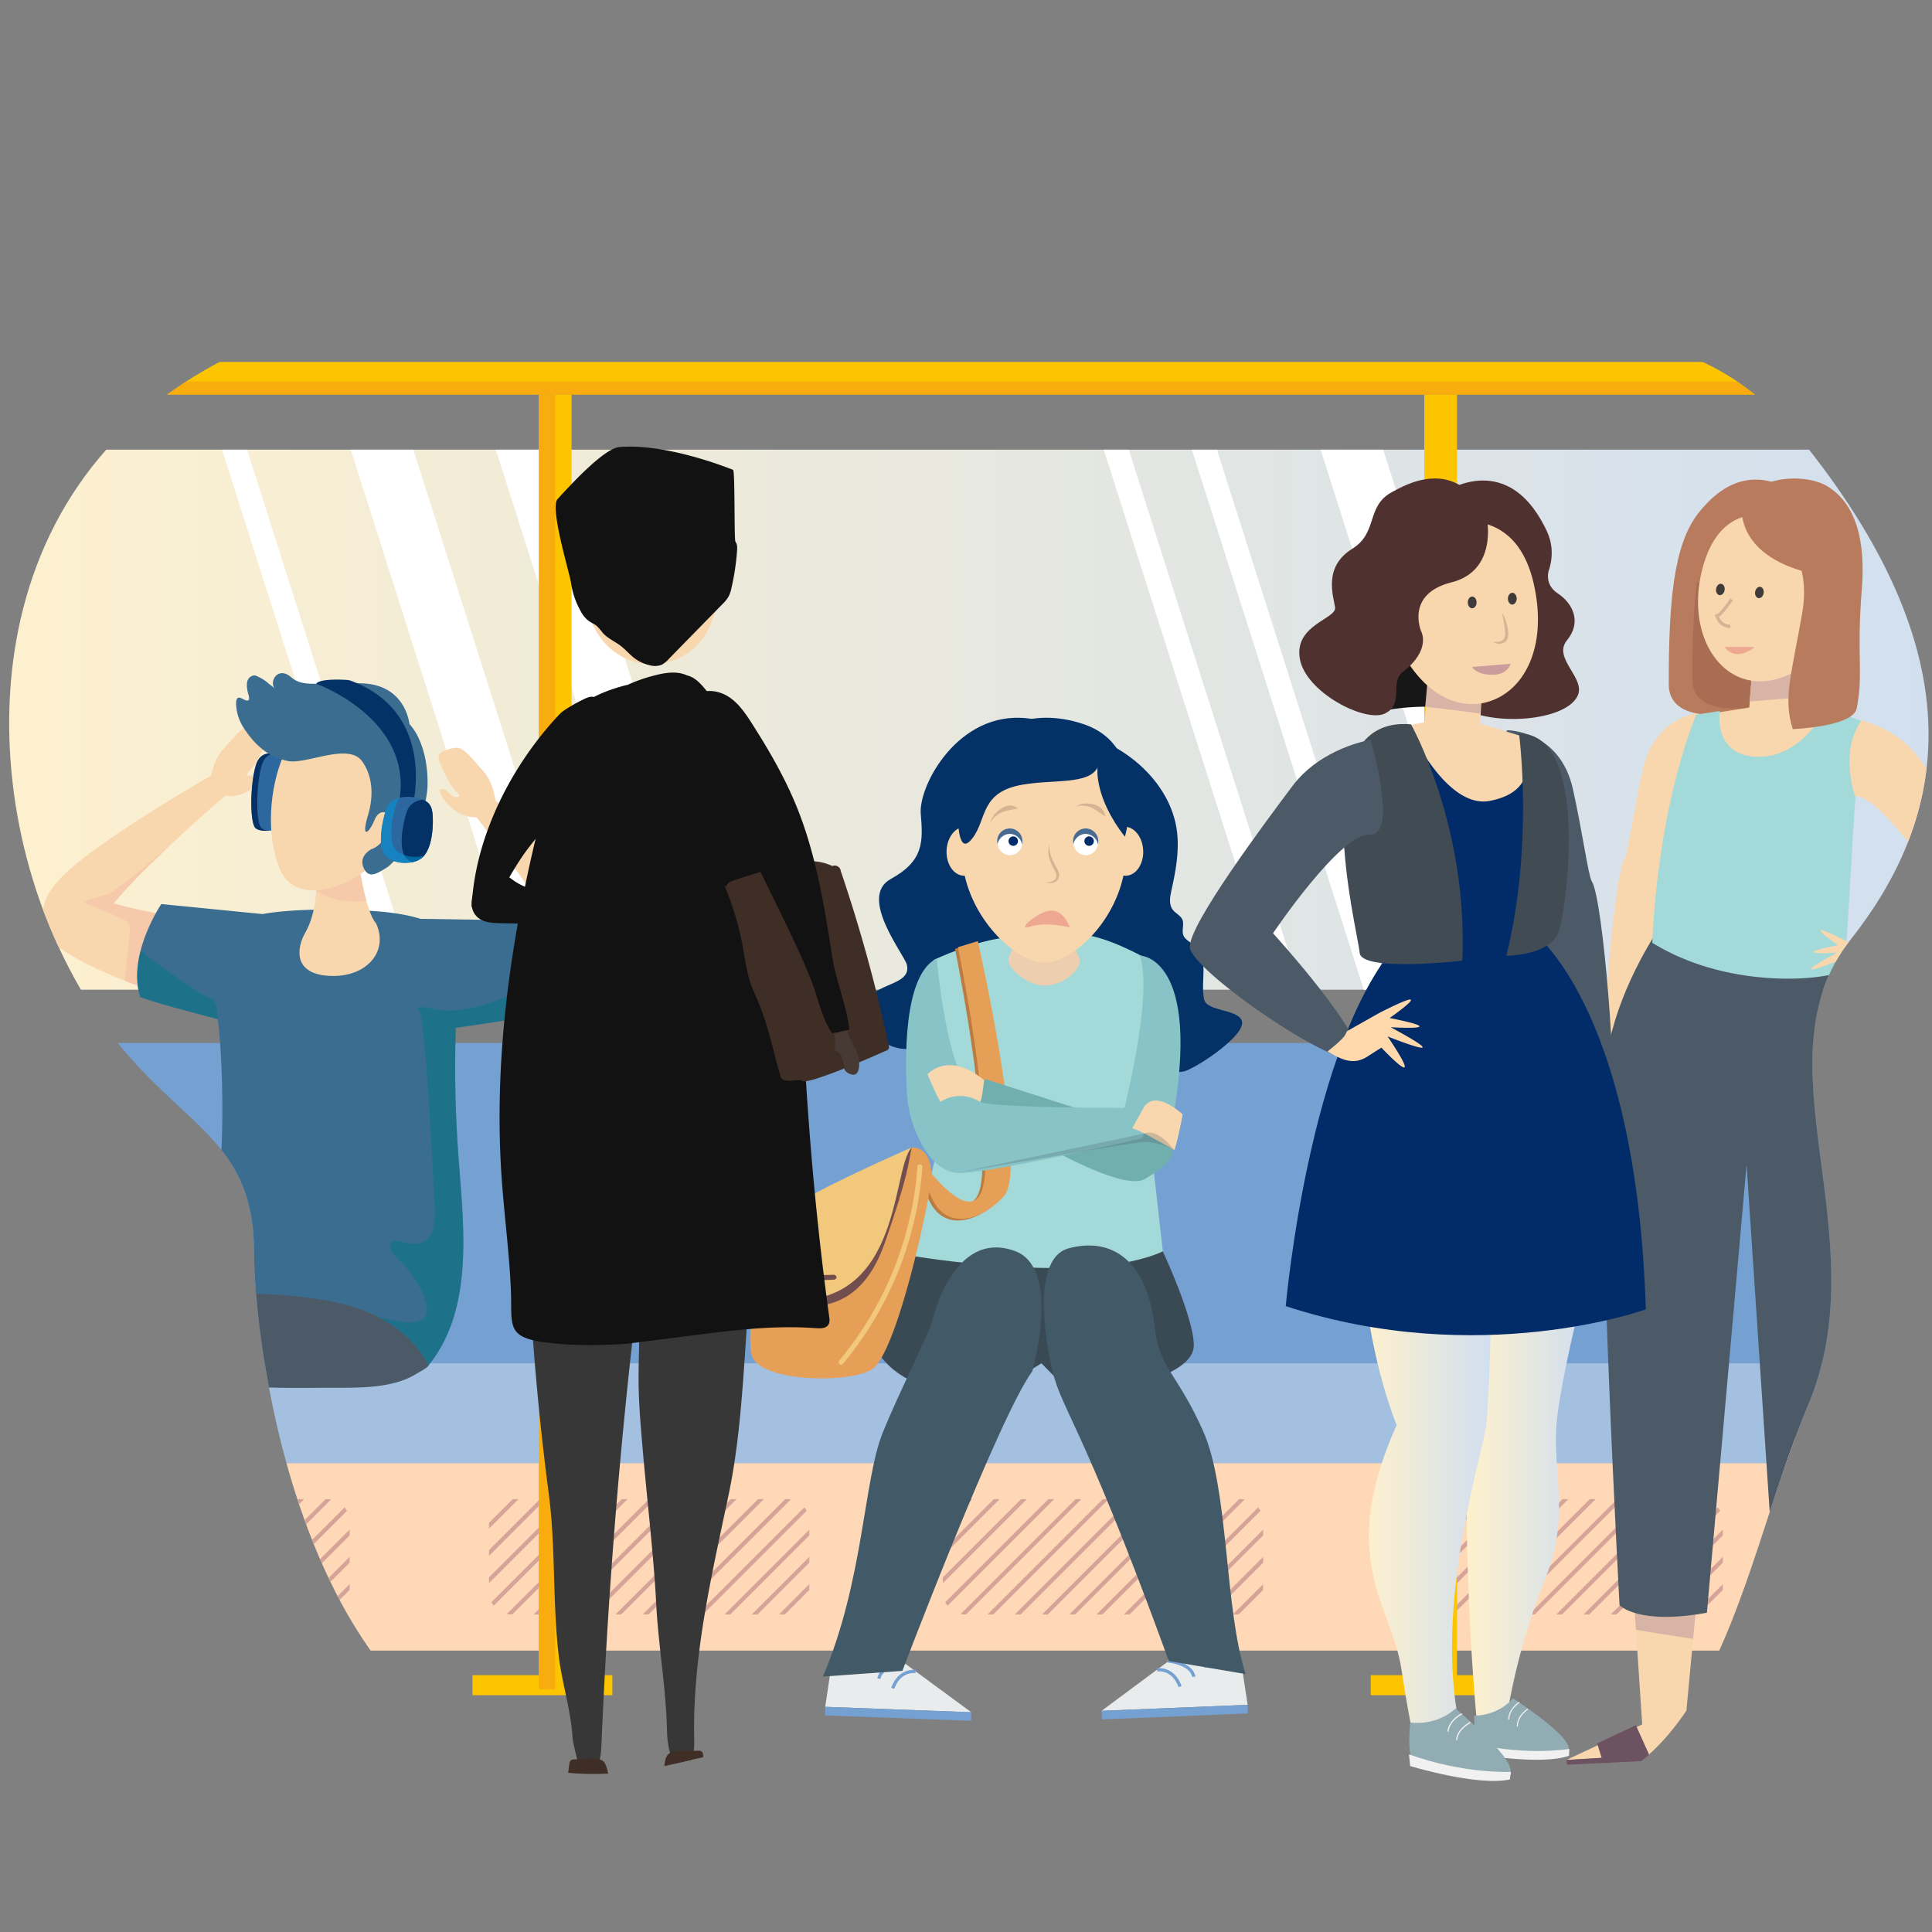 <svg xmlns="http://www.w3.org/2000/svg" xmlns:xlink="http://www.w3.org/1999/xlink" viewBox="0 0 1200 1200"><rect x="0" y="0" width="1200" height="1200" fill="#808080" stroke="none"/><defs><style>.cls-1,.cls-33,.cls-48,.cls-53,.cls-56{fill:none;}.cls-2{isolation:isolate;}.cls-3{clip-path:url(#clip-path);}.cls-4{fill:url(#Unbenannter_Verlauf_25);}.cls-37,.cls-5{fill:#fff;}.cls-5{mix-blend-mode:soft-light;}.cls-6{fill:#ffd9b7;}.cls-7{fill:#75a0d2;}.cls-8{fill:#a3c0e1;}.cls-9{fill:#d6a399;}.cls-10{fill:#fdc400;}.cls-11{fill:#f7941d;}.cls-11,.cls-13,.cls-16,.cls-18,.cls-22,.cls-23{opacity:0.5;mix-blend-mode:multiply;}.cls-12,.cls-31{fill:#4b5a66;}.cls-13{fill:#563431;}.cls-14{fill:#414042;}.cls-15{fill:#f9d7ae;}.cls-17,.cls-18{fill:#f4bca9;}.cls-19{fill:#3a6d90;}.cls-20{fill:#2d67a0;}.cls-21{fill:#043267;}.cls-22{fill:#007985;}.cls-23{fill:#009ede;}.cls-24{fill:#e3cfb7;}.cls-25{fill:#3a4a54;}.cls-26{fill:#a3dad9;}.cls-27{fill:#bc7b40;}.cls-28{fill:#e69f56;}.cls-29{fill:#71afaf;}.cls-30{fill:#88c4c7;}.cls-31{opacity:0.25;}.cls-32{fill:#e8eced;}.cls-33{stroke:#75a0d2;}.cls-33,.cls-48{stroke-miterlimit:10;stroke-width:2px;}.cls-34{fill:#425a67;}.cls-35{fill:#edceae;}.cls-36{fill:#d3b594;}.cls-38{fill:#486b92;}.cls-39{fill:#002d69;}.cls-40{fill:#eea892;}.cls-41{fill:#734e4f;}.cls-42{fill:#f2c97c;}.cls-43{fill:#d7b4a6;}.cls-44{fill:#6d5261;}.cls-45{fill:#856a79;}.cls-46{fill:#b97b5d;}.cls-47{fill:#a86d53;}.cls-48{stroke:#d3b594;}.cls-49{fill:#3f3b3b;}.cls-50{fill:url(#Unbenannter_Verlauf_25-2);}.cls-51{fill:#92acb3;}.cls-52{fill:#f1f1f1;}.cls-53,.cls-56{stroke:#f1f1f1;stroke-linecap:round;stroke-linejoin:round;}.cls-53{stroke-width:0.68px;}.cls-54{fill:url(#Unbenannter_Verlauf_25-3);}.cls-55{fill:#012c69;}.cls-56{stroke-width:0.75px;}.cls-57{fill:#181717;}.cls-58{fill:#4f322f;}.cls-59{fill:#414b54;}.cls-60{fill:#cb9c9c;}.cls-61{fill:#ffd9ab;}.cls-62{fill:#121212;}.cls-63{fill:#373737;}.cls-64{fill:#3f2e26;}.cls-65{fill:#473933;}</style><clipPath id="clip-path"><path class="cls-1" d="M33.06,580.69c-52.82-121-42.48-312.31,151.2-376s265.92,11.56,425.39-23.78c0,0,118.9,39.63,225.3,38.94,123.5-.79,208.41-45.43,292.74,64.64,100.8,131.57,79.1,226.69,21.57,299.36-59.73,75.45,18.47,184-26.55,289.78s-59,276.23-212.51,238C811.29,1087,642,1041.72,419,1095.52S157.83,843.79,157.83,778.07C157.83,688.24,85.88,701.69,33.06,580.69Z"/></clipPath><linearGradient id="Unbenannter_Verlauf_25" x1="-55.79" y1="447" x2="1221.74" y2="447" gradientUnits="userSpaceOnUse"><stop offset="0" stop-color="#fff1cd"/><stop offset="1" stop-color="#d1dff0"/></linearGradient><linearGradient id="Unbenannter_Verlauf_25-2" x1="910.84" y1="922.05" x2="984.81" y2="922.05" xlink:href="#Unbenannter_Verlauf_25"/><linearGradient id="Unbenannter_Verlauf_25-3" x1="846.26" y1="908.34" x2="926.11" y2="908.34" xlink:href="#Unbenannter_Verlauf_25"/></defs><g class="cls-2"><g id="Ebene_1" data-name="Ebene 1"><g class="cls-3"><path class="cls-4" d="M-22.5,614.72c-18.36,0-33.29-13.14-33.29-29.29V308.58c0-16.15,14.93-29.29,33.29-29.29h1211c18.35,0,33.28,13.14,33.28,29.29V585.43c0,16.15-14.93,29.29-33.28,29.29Z"/><polygon class="cls-5" points="244.65 614.72 260.19 614.72 153.44 279.29 137.9 279.29 244.65 614.72"/><polygon class="cls-5" points="256.72 279.29 217.85 279.29 324.61 614.72 363.47 614.72 256.72 279.29"/><polygon class="cls-5" points="346.84 279.29 307.97 279.29 414.72 614.72 453.59 614.72 346.84 279.29"/><polygon class="cls-5" points="755.86 279.29 740.31 279.29 847.06 614.72 862.61 614.72 755.86 279.29"/><polygon class="cls-5" points="701.11 279.29 685.56 279.29 792.31 614.72 807.86 614.72 701.11 279.29"/><polygon class="cls-5" points="859.13 279.29 820.27 279.29 927.02 614.72 965.88 614.72 859.13 279.29"/><rect class="cls-6" x="7.46" y="908.69" width="1195.42" height="116.53"/><path class="cls-7" d="M1175.46,647.81H24.07c-22,0-39.92,13.17-39.92,29.43V847.38H1215.37V677.24C1215.37,661,1197.5,647.81,1175.46,647.81Z"/><path class="cls-8" d="M1204.1,846.77H-12.26A21.19,21.19,0,0,0-33.44,868v40.73H1225.28V868A21.19,21.19,0,0,0,1204.1,846.77Z"/><polygon class="cls-9" points="18.21 945.86 18.21 949.49 36.57 931.13 32.94 931.13 18.21 945.86"/><polygon class="cls-9" points="53.5 931.13 49.87 931.13 18.21 962.79 18.21 966.42 53.5 931.13"/><polygon class="cls-9" points="70.43 931.13 66.8 931.13 18.21 979.73 18.21 983.35 70.43 931.13"/><path class="cls-9" d="M87.35,931.13H83.73l-64,64a14.09,14.09,0,0,0,1.4,2.22Z"/><path class="cls-9" d="M100.66,931.13,29.3,1002.49a14.06,14.06,0,0,0,2.85.29h.48l71.65-71.65Z"/><polygon class="cls-9" points="121.22 931.13 117.59 931.13 45.93 1002.78 49.56 1002.78 121.22 931.13"/><polygon class="cls-9" points="138.15 931.13 134.52 931.13 62.87 1002.78 66.49 1002.78 138.15 931.13"/><polygon class="cls-9" points="155.08 931.13 151.45 931.13 79.8 1002.78 83.42 1002.78 155.08 931.13"/><polygon class="cls-9" points="172 931.13 168.38 931.13 96.72 1002.78 100.35 1002.78 172 931.13"/><polygon class="cls-9" points="188.93 931.13 185.31 931.13 113.65 1002.78 117.28 1002.78 188.93 931.13"/><path class="cls-9" d="M205.64,931.35a13.67,13.67,0,0,0-2.41-.22h-1l-71.66,71.65h3.63Z"/><path class="cls-9" d="M215.49,938.43a13.87,13.87,0,0,0-1.46-2.16l-66.52,66.51h3.63Z"/><polygon class="cls-9" points="217.16 953.69 217.16 950.06 164.44 1002.78 168.07 1002.78 217.16 953.69"/><polygon class="cls-9" points="217.16 970.62 217.16 966.99 181.37 1002.78 185 1002.78 217.16 970.62"/><polygon class="cls-9" points="217.16 987.55 217.16 983.92 198.3 1002.78 201.93 1002.78 217.16 987.55"/><polygon class="cls-9" points="303.72 945.86 303.72 949.49 322.08 931.13 318.46 931.13 303.72 945.86"/><polygon class="cls-9" points="339.01 931.13 335.39 931.13 303.72 962.79 303.72 966.42 339.01 931.13"/><polygon class="cls-9" points="355.94 931.13 352.32 931.13 303.72 979.73 303.72 983.35 355.94 931.13"/><path class="cls-9" d="M372.87,931.13h-3.62l-64,64a14.09,14.09,0,0,0,1.4,2.22Z"/><path class="cls-9" d="M386.18,931.13l-71.37,71.36a14.13,14.13,0,0,0,2.85.29h.49l71.65-71.65Z"/><polygon class="cls-9" points="406.73 931.13 403.11 931.13 331.45 1002.78 335.07 1002.78 406.73 931.13"/><polygon class="cls-9" points="423.66 931.13 420.04 931.13 348.38 1002.78 352.01 1002.78 423.66 931.13"/><polygon class="cls-9" points="440.59 931.13 436.97 931.13 365.31 1002.78 368.94 1002.78 440.59 931.13"/><polygon class="cls-9" points="457.52 931.13 453.9 931.13 382.24 1002.78 385.86 1002.78 457.52 931.13"/><polygon class="cls-9" points="474.45 931.13 470.83 931.13 399.17 1002.78 402.79 1002.78 474.45 931.13"/><path class="cls-9" d="M491.16,931.35a13.79,13.79,0,0,0-2.42-.22h-1l-71.66,71.65h3.62Z"/><path class="cls-9" d="M501,938.43a13.87,13.87,0,0,0-1.46-2.16L433,1002.78h3.62Z"/><polygon class="cls-9" points="502.68 953.69 502.68 950.06 449.96 1002.78 453.58 1002.78 502.68 953.69"/><polygon class="cls-9" points="502.68 970.62 502.68 966.99 466.89 1002.78 470.51 1002.78 502.68 970.62"/><polygon class="cls-9" points="502.68 987.55 502.68 983.92 483.82 1002.78 487.44 1002.78 502.68 987.55"/><polygon class="cls-9" points="585.62 945.86 585.62 949.49 603.98 931.13 600.36 931.13 585.62 945.86"/><polygon class="cls-9" points="620.91 931.13 617.28 931.13 585.62 962.79 585.62 966.42 620.91 931.13"/><polygon class="cls-9" points="637.84 931.13 634.22 931.13 585.62 979.73 585.62 983.35 637.84 931.13"/><path class="cls-9" d="M654.77,931.13h-3.63l-64,64a13.45,13.45,0,0,0,1.41,2.22Z"/><path class="cls-9" d="M668.07,931.13l-71.36,71.36a14.06,14.06,0,0,0,2.85.29H600l71.66-71.65Z"/><polygon class="cls-9" points="688.63 931.13 685 931.13 613.35 1002.78 616.97 1002.78 688.63 931.13"/><polygon class="cls-9" points="705.56 931.13 701.93 931.13 630.28 1002.78 633.9 1002.78 705.56 931.13"/><polygon class="cls-9" points="722.49 931.13 718.87 931.13 647.21 1002.78 650.83 1002.78 722.49 931.13"/><polygon class="cls-9" points="739.42 931.13 735.79 931.13 664.14 1002.78 667.76 1002.78 739.42 931.13"/><polygon class="cls-9" points="756.35 931.13 752.72 931.13 681.07 1002.78 684.69 1002.78 756.35 931.13"/><path class="cls-9" d="M773.05,931.35a13.67,13.67,0,0,0-2.41-.22h-1L698,1002.78h3.62Z"/><path class="cls-9" d="M782.9,938.43a13.87,13.87,0,0,0-1.46-2.16l-66.51,66.51h3.62Z"/><polygon class="cls-9" points="784.58 953.69 784.58 950.06 731.86 1002.78 735.48 1002.78 784.58 953.69"/><polygon class="cls-9" points="784.58 970.62 784.58 966.99 748.78 1002.78 752.41 1002.78 784.58 970.62"/><polygon class="cls-9" points="784.58 987.55 784.58 983.92 765.72 1002.78 769.34 1002.78 784.58 987.55"/><polygon class="cls-9" points="871.14 945.86 871.14 949.49 889.5 931.13 885.87 931.13 871.14 945.86"/><polygon class="cls-9" points="906.43 931.13 902.8 931.13 871.14 962.79 871.14 966.42 906.43 931.13"/><polygon class="cls-9" points="923.36 931.13 919.73 931.13 871.14 979.73 871.14 983.35 923.36 931.13"/><path class="cls-9" d="M940.28,931.13h-3.62l-64,64a14.09,14.09,0,0,0,1.4,2.22Z"/><path class="cls-9" d="M953.59,931.13l-71.36,71.36a14.06,14.06,0,0,0,2.85.29h.48l71.65-71.65Z"/><polygon class="cls-9" points="974.14 931.13 970.52 931.13 898.86 1002.78 902.49 1002.78 974.14 931.13"/><polygon class="cls-9" points="991.08 931.13 987.45 931.13 915.79 1002.78 919.42 1002.78 991.08 931.13"/><polygon class="cls-9" points="1008.01 931.13 1004.38 931.13 932.73 1002.78 936.35 1002.78 1008.01 931.13"/><polygon class="cls-9" points="1024.93 931.13 1021.31 931.13 949.65 1002.78 953.28 1002.78 1024.93 931.13"/><polygon class="cls-9" points="1041.86 931.13 1038.24 931.13 966.58 1002.78 970.21 1002.78 1041.86 931.13"/><path class="cls-9" d="M1058.57,931.35a13.67,13.67,0,0,0-2.41-.22h-1l-71.66,71.65h3.63Z"/><path class="cls-9" d="M1068.42,938.43a13.87,13.87,0,0,0-1.46-2.16l-66.52,66.51h3.63Z"/><polygon class="cls-9" points="1070.1 953.69 1070.1 950.06 1017.37 1002.78 1021 1002.78 1070.1 953.69"/><polygon class="cls-9" points="1070.1 970.62 1070.1 966.99 1034.3 1002.78 1037.92 1002.78 1070.1 970.62"/><polygon class="cls-9" points="1070.1 987.55 1070.1 983.92 1051.23 1002.78 1054.86 1002.78 1070.1 987.55"/><rect class="cls-10" x="566.95" y="-407.3" width="20.34" height="1284.57" transform="translate(812.1 -342.13) rotate(90)"/><rect class="cls-11" x="-78.38" y="237.08" width="1284.57" height="8.07"/><path class="cls-12" d="M156.38,802.74c-6.84-19.88-25-27.81-44.26-19.29l-51.05,19-20.64,9.16-12.11,5.36a63.33,63.33,0,0,0-16.41,11.34A62.85,62.85,0,0,0-4,852.8c-1.23,3.62-1.42,4.88-1.93,6.79l-5.51,21.9-44.1,175.22s-1.35,2.79,6.15,5.29,9.16,0,9.16,0S.3,993.35,15.05,960.74C27.13,934,29,904.68,41.15,878.33c4.06-8.8,10.08-9.08,18.42-11.17l21.91-5.49L131.2,849.2A35.86,35.86,0,0,0,156.38,802.74Z"/><path class="cls-13" d="M11.93,967.4C20.18,944.05,23.14,886,30,864.2s28.63-14.89,45.81-29.78c12.71-11,6.61-29.54,2.58-38.44l33.72-12.53c19.22-8.52,37.42-.59,44.26,19.29A35.86,35.86,0,0,1,131.2,849.2L81.48,861.67l-21.91,5.49c-8.34,2.09-14.36,2.37-18.42,11.17C29,904.68,27.13,934,15.05,960.74,14.11,962.82,13.06,965.05,11.93,967.4Z"/><path class="cls-12" d="M103.17,854.65A104.21,104.21,0,0,1,104.32,841c.23-1.37.53-2.9,1-4.66a37.91,37.91,0,0,1,2.52-7,32,32,0,0,1,4.1-6.5,28.42,28.42,0,0,1,2-2.27c.44-.44.89-.86,1.35-1.28l1.18-1,1.76-1.35,1.82-1.28L121,815l.65-.4,2.42-1.4c3-1.66,5.3-2.7,7.48-3.68s4.17-1.8,6.14-2.59c7.74-3.09,14.87-5.56,22-7.92,15.79-5.17,31.27-9.81,46.76-14.21a35,35,0,0,1,25,2.25c39,17.32,34.81,60.74,34.8,60.88-.13,1.38-7.07,5-8.38,5.81-16.34,9.8-40.72,8-59.15,8.23-12.44.17-24.9.12-37.34-.36-1.87.37-3.7.75-5.45,1.13l-.16,0c-.43,2.24-.85,4.54-1.23,6.91-1,6.51-1.91,13.3-2.7,20.14-3.12,27.47,3.28,47.41,1.45,75.58s-11.64,68.26-12.82,96.52c0,0-1.33,1.19-8.49,1.19s-9.33-3.75-9.33-3.75c-3.82-28.26-7.34-56.48-10.55-84.85s-6.15-56.76-8-85.86c-.44-7.3-.81-14.65-1-22.25C103.07,862.59,103.05,858.73,103.17,854.65Z"/><path class="cls-14" d="M121.75,1056.71s-6.11,1.47-7.72,7-23.62,8-34.11,8.39-10.49,15.73-10.49,15.73h72.43c3.64-9.28,3.93-29.71-3.28-25.35C131.68,1063.38,121.75,1056.71,121.75,1056.71Z"/><path class="cls-15" d="M252.55,586.44c.63-7.28,7.47-12.43,15.08-11.37,4.49.64,9,1.22,13.48,1.77q13.88,1.68,27.68,2.73c9.18.67,18.31,1.09,27.19,1.06,3.58,0,7.18-.12,10.66-.33-.92-1.72-1.9-3.46-2.92-5.19-4.78-8.12-10.22-16.28-15.82-24.36-10.14-14.57-20.93-29-31.95-43.15-4.32.33-9.49-1.57-12.72-3.72-3.46-2.31-7.61-6.54-9.34-10.3-.28-.61-.5-1.25-.79-1.85-.58-1.15,1.7-2.45,3.45-1.32,2.26,1.46,3.87,4.58,6.69,4.63s2.37-1.3.54-2.82c-4-3.38-8.63-13.74-11-19.58a4.7,4.7,0,0,1,2.58-6.09c3.52-1.46,8.38-2.95,11-1.45,4.42,2.53,7.58,7,13.59,13.6s7.38,16.21,7.38,16.21a7.21,7.21,0,0,1,.41,2.33c14,12.38,27.66,25,41.09,38.17,7.38,7.3,14.65,14.73,21.77,22.9a145.49,145.49,0,0,1,10.58,13.51,54,54,0,0,1,5.28,9.58,29,29,0,0,1,2.19,9.06,23,23,0,0,1-1.27,9.35,22.3,22.3,0,0,1-3.55,6.37,23.65,23.65,0,0,1-6.05,5.31l-1.18.72-3.47,1.33c-11.78,4.5-22.22,6.51-32.7,8.38s-20.6,2.92-30.73,3.84-20.19,1.55-30.25,2q-7.53.32-15.09.5h-.16c-8.13.17-14.74-6.55-14.07-14.29Z"/><g class="cls-16"><path class="cls-17" d="M329.73,553.41h0l.25.38C329.89,553.66,329.81,553.53,329.73,553.41Z"/><path class="cls-17" d="M365.88,616.05a197,197,0,0,1-25.42,5.87c-9.12,1.52-18.08,2.61-27,3.48-2.08-8.83-4.55-19.2-4.55-19.2s.71-20.62,2.77-26.46c8.2.55,16.35.91,24.29.89,3.58,0,7.18-.12,10.66-.33-.92-1.72-1.9-3.46-2.92-5.19C340.1,569,336.11,562.8,332,556.66c3.95,5.63,12.39,16.91,18.87,20.37,8.75,4.67,8.55,7.73,2.33,6.51s-12.09,2.44-14.53,4.88-.41,14.65,4.07,20.13C346.16,612.8,359.89,615.19,365.88,616.05Z"/></g><path class="cls-15" d="M27.39,561.89a31.16,31.16,0,0,1,4.08-8.81,55.27,55.27,0,0,1,7.2-8.64A143.7,143.7,0,0,1,51.88,533c8.7-6.77,17.39-12.75,26.14-18.57,17.53-11.57,35.17-22.29,53.17-32.71h0s1.37-9.58,7.38-16.21,9.17-11.07,13.59-13.6c2.63-1.5,7.49,0,11,1.45a4.71,4.71,0,0,1,2.58,6.09c-2.36,5.84-6.93,16.2-11,19.58-1.82,1.52-2.14,2.87.55,2.82s4.43-3.17,6.69-4.63c1.75-1.13,4,.17,3.45,1.32-.3.6-.51,1.24-.79,1.85-1.73,3.76-5.88,8-9.34,10.3-3.86,2.57-10.51,4.83-15.15,3.28-15.33,13.26-30.49,27-44.92,41-7.2,7-14.25,14.18-20.65,21.43-1.36,1.55-2.69,3.12-4,4.67,3.36,1,6.85,1.93,10.35,2.78,8.67,2,17.68,3.7,26.79,5.11s18.36,2.55,27.63,3.5c4.47.46,9,.89,13.55,1.27a13.54,13.54,0,0,1,12.32,15.13l-3.53,28.82A13.53,13.53,0,0,1,141,629.12l-.15,0q-7.35-1.91-14.64-4Q111.57,621,97,616.19c-9.7-3.25-19.41-6.8-29.2-11-9.85-4.32-19.62-8.77-30.18-16.08L34.54,587l-1-1a24.47,24.47,0,0,1-6.9-14.2A25.64,25.64,0,0,1,27.39,561.89Z"/><path class="cls-18" d="M54,561.52c-5-1.75,5-3.62,12.29-5.93S107.79,523,107.79,523h0c-4.23,4-8.43,7.94-12.55,12-7.2,7-14.25,14.18-20.65,21.43-1.36,1.55-2.69,3.12-4,4.67,3.36,1,6.85,1.93,10.35,2.78,8.67,2,17.68,3.7,26.79,5.11,3.31.5,6.65.94,10,1.39-5.46,14-14.18,34.59-20,46.11l-.74-.24c-6.5-2.18-13-4.51-19.53-7.05.74-10.85,4.25-33.25,2.73-35.5C78.42,571,59,563.27,54,561.52Z"/><path class="cls-19" d="M123.86,770.68c17.66-9.43,15.49-106.53,11.41-137.69-16.48-4.26-40.57-10.69-48.17-13.72-8.33-26.2,13.1-57.75,13.1-57.75L163,567.74c21.83-3.88,51.76-2.56,51.76-2.56,20.66.27,35.65,2.12,46.39,5.52l62.77,1s17.68,33.8,6.41,58.87c-7.56,2.06-30.5,5.47-47.23,7.82a744.25,744.25,0,0,0,1.3,75c2.77,42.72,11.52,98-18.21,134.56-21.81-40.51-72.67-43.09-112.41-44.65a528.15,528.15,0,0,1-73.08-8.16S102.17,782.26,123.86,770.68Z"/><path class="cls-15" d="M195,539.29c2.23,4.08,2.8,25.34-5.17,39.62-5.26,8.84-8.66,25.85,14.47,27.21s37.41-15,29.25-32.65C226.61,566,222,531.3,222,531.3Z"/><path class="cls-18" d="M222,531.3a249.47,249.47,0,0,0,5.58,28.25c-14,1.75-24.35-2-31.21-6.22.33-6.73-.33-12.18-1.35-14Z"/><path class="cls-20" d="M174.52,469.8s-12-6.78-15.67,5.78-3.65,36.07,0,38.9,12.9.94,12.9.94S182.17,484.26,174.52,469.8Z"/><path class="cls-21" d="M158.85,475.58c2.11-7.25,7-8.05,10.76-7.43-2.83.51-5.62,2.42-7.08,7.43-3.65,12.56-3.65,36.07,0,38.9a9.13,9.13,0,0,0,4.85,1.49c-2.91.19-6.55.06-8.53-1.49C155.2,511.65,155.2,488.14,158.85,475.58Z"/><path class="cls-15" d="M222.38,448.47c-17.95-4.25-38.44,1.71-46.61,21.39C167.4,490,165.25,518,173.36,538.74c10.23,26.16,46,11.28,59.48-3.4,14.95-16.27,26-45.25,15.76-67C243.49,457.43,233.39,451.07,222.38,448.47Z"/><path class="cls-19" d="M178.78,472.66c11.47,2.36,37.67-11.73,46.2.28,6.86,9.66,6.94,22.19,3.66,33.16-4.58,15.3.45,11.78,3.92,3.33s10.51-4.58,10.16,0-4.22,15.49-12,18c0,0-8.1,4-4.93,11.43s8.62,3.58,14.44,0,25.7-28.17,25.35-53.52-11.27-35.57-11.27-35.57-2.11-24.65-29.93-25.36-35.92,2.82-43.67-3.87-13.38,2.11-10.39,6.69a4.25,4.25,0,0,1,.53.95c-.4-1.11-3.06-2.76-4-3.61a25.46,25.46,0,0,0-7-4.46,5,5,0,0,0-1.67-.58,3.48,3.48,0,0,0-1.7.34c-3.79,1.67-3.33,5.95-2.75,9.34.2,1.12,1.42,4.32.86,5.36-.85,1.59-3.58-.52-5-1a3,3,0,0,0-1.25-.25c-2.48.2-1.59,5.86-1.36,7.43a29.15,29.15,0,0,0,4.41,11.39C158.43,462.93,166.55,470.14,178.78,472.66Z"/><path class="cls-22" d="M132.13,620.72c2.76,1,3.14,12.27,3.14,12.27-16.48-4.26-40.57-10.69-48.17-13.72-3-9.43-2.11-19.54.21-28.63C87.63,590.89,121.83,617.29,132.13,620.72Z"/><path class="cls-22" d="M232.05,816.63c6.24,2.62,26.61,8.23,31.83,1.4s-6.43-26.51-15.27-34.58-8.83-14.42,1.51-12,21,2.81,19.78-22.49-5.62-116.08-9.68-121.21,8.88-.09,19.26,0c28.61-1.78,51.38-17,54.58-19.19a48.18,48.18,0,0,1-3.69,22c-7.56,2.06-30.5,5.47-47.23,7.82a744.25,744.25,0,0,0,1.3,75c2.77,42.72,11.52,98-18.21,134.56-8.09-15-20.17-24.82-34.2-31.29Z"/><path class="cls-21" d="M196.43,424.68s.86-3.4,19-2.37a10.13,10.13,0,0,1,3.05.72c52.81,20,37.87,77.17,37.87,77.17s-4.18,5.35-9.64,3.26C261.47,447.94,196.43,424.68,196.43,424.68Z"/><path class="cls-20" d="M255.5,495c-6.45-.52-13.46,1.36-15.54,7.33-3,8.65-5.76,24.92,0,29.93s17.78,5,22.79,0c5.57-5.58,6.44-18.27,6-25.6-.26-4.15-1.09-7.37-4.92-9.41A22.3,22.3,0,0,0,255.5,495Z"/><path class="cls-21" d="M252.86,503.68c1.44-4.16,5.3-6.3,9.67-7.06.44.19.89.37,1.29.58,3.83,2,4.66,5.26,4.92,9.41.45,7.33-.42,20-6,25.6a13.5,13.5,0,0,1-6.88,3.29,13.34,13.34,0,0,1-3-1.89C247.1,528.6,249.85,512.33,252.86,503.68Z"/><path class="cls-23" d="M240,502.28c1.3-3.74,4.54-5.88,8.37-6.82a9.23,9.23,0,0,0-1.92,3.17c-3,8.64-5.76,24.92,0,29.92,4.05,3.53,11.16,4.52,16.79,3.08-.16.18-.29.41-.45.58-5,5-17,5-22.79,0S237,510.93,240,502.28Z"/><path class="cls-24" d="M141.86,1087.87H69.43a22.77,22.77,0,0,1,.19-2.55h73.07A23.87,23.87,0,0,1,141.86,1087.87Z"/><rect class="cls-10" x="293.46" y="1040.47" width="86.89" height="12.46"/><rect class="cls-10" x="851.37" y="1040.47" width="86.89" height="12.46"/><rect class="cls-10" x="334.67" y="245.15" width="20.34" height="804.1"/><rect class="cls-11" x="334.67" y="245.15" width="10.17" height="804.1" transform="translate(679.5 1294.4) rotate(180)"/><rect class="cls-10" x="884.65" y="245.15" width="20.34" height="804.1"/><path class="cls-21" d="M659.52,453.25c36.84,4.52,67.94,32.17,71.58,63.62,1.4,12.09-.85,24.27-3.52,36.21-.94,4.2-1.79,9,1.2,12.41,1.63,1.88,4.27,3.13,5.41,5.26,1.75,3.25-.64,7.27,1,10.59,1.22,2.51,4.35,3.88,6.48,5.9,9.77,9.27,3.74,21.13,6.21,33.4,1.57,7.83,21.61,6,23.53,13.72,2.1,8.49-25.51,27.19-34.83,30.73s-20.1-7.65-29.93-10c-25.38-6.09-46.32-11.57-71.68-17.71-4.38-1.06-8.94-1.85-12.84-3.85s-6.83-5.07-9.6-8.14c-18.6-20.65-33-44.6-37.3-70.34s2.36-53.38,21.74-73.51,52.27-31.33,81.91-24.79"/><path class="cls-25" d="M570.7,777.23s-37.31,47.24-23.41,65.54,37,20.22,37,20.22l50.09-8.46,12.46-7.76,20.19,20.48s74.46-7.64,74.46-31.68c0-17.21-19.26-58.34-19.26-58.34Z"/><path class="cls-21" d="M688.67,476.16s3.64,11.42-65.14,29.31c0,0-36.75,13.63,4.14,64.89,30.08,37.7-13.64,61.9-13.64,61.9s-58.56,41.94-74.54,2.46c-10.61-26.22,27.89-19.2,23.76-35.54-1.64-6.52-30.37-42-10-53.21s20.17-22.86,18.65-40.42,23.31-64.23,66.16-59.4S689.85,468,688.67,476.16Z"/><path class="cls-26" d="M722.27,777.23,710.74,675.34s12-16,7.52-40.42l-7.56-40.26s-25.63-14.48-41-14.22c-6.63.11-25.57.61-41,1.51-22,1.28-48.83,14.35-48.83,14.35s-2.71,31-2.71,39.32.75,27.18,14.11,39L566.71,780.06S675.77,798.75,722.27,777.23Z"/><path class="cls-15" d="M605.18,693.53s-4.8,14.13-4.09,13.34,17.31-8.12,31.75-2.84c.89.33,5.11-7.48,4.65-7.74C611.71,682.25,605.18,693.53,605.18,693.53Z"/><path class="cls-27" d="M605.49,585.62s32.06,140.8,16.18,158.43-46.45,25.74-49.19-19.42c0,0,37.26,51.27,37.67,0s-17-135.26-17-135.26Z"/><path class="cls-28" d="M607.34,584.53S639.4,725.33,623.53,743s-46.45,25.73-49.2-19.43c0,0,37.27,51.27,37.67,0s-17-135.25-17-135.25Z"/><path class="cls-29" d="M711,732.36c-18.61,10.5-104.84-46.27-104.84-46.27l5.64-15.92,76,24.32S761.27,704,711,732.36Z"/><path class="cls-30" d="M707.81,593.47s39.33,0,20.17,104.51l-6.81,11.66-24.35-15S717,617.64,707.81,593.47Z"/><path class="cls-30" d="M581.82,595.3c-21.18,10.53-19.54,64.34-18.51,84.18s13.52,48.06,31.27,49.07S709.19,707,709.19,707l9.72-18.84s-84.25.58-107.14-2.92S581.82,595.3,581.82,595.3Z"/><path class="cls-15" d="M710.07,688.62s-7.53,13-6.69,12.37,12.72,5.56,25.85,13.29c.81.48,5.64-21.9,5.24-22.24C715,675.21,710.07,688.62,710.07,688.62Z"/><path class="cls-15" d="M576.11,667.31s7.39,17.64,8.24,17,11.28-7.74,24.41,0c.81.48,2.72-13.22,2.31-13.55C588.57,652.39,576.11,667.31,576.11,667.31Z"/><path class="cls-31" d="M709.67,709.32c-8.91.7-115.79,19.26-115.79,19.26l114.9-24.1c2,0,8.76-5.56,20.45,9.8C729.23,714.28,718.57,708.62,709.67,709.32Z"/><polygon class="cls-32" points="518.03 1023.27 512.56 1060.15 603.26 1063.51 546.79 1021.97 518.03 1023.27"/><path class="cls-33" d="M568.74,1038.21s-9.9-1.67-14.27,10.46"/><path class="cls-33" d="M562.18,1032.7s-14.61,1.22-16.29,9.94"/><path class="cls-33" d="M554.6,1026.85s-14.61,1.22-16.28,9.94"/><rect class="cls-7" x="512.43" y="1061.83" width="90.76" height="5.34" transform="translate(39.8 -19.93) rotate(2.12)"/><polygon class="cls-32" points="769.31 1022.01 774.93 1058.87 684.24 1062.59 740.54 1020.82 769.31 1022.01"/><path class="cls-33" d="M718.66,1037.16s9.89-1.71,14.31,10.4"/><path class="cls-33" d="M725.2,1031.61s14.62,1.16,16.33,9.88"/><path class="cls-33" d="M732.75,1025.74s14.62,1.16,16.33,9.88"/><rect class="cls-7" x="684.32" y="1060.73" width="90.76" height="5.34" transform="translate(1502.34 2096.01) rotate(177.65)"/><path class="cls-34" d="M717.28,825.15c2.61,24.18,14.12,28,30.07,63.86s13.1,110,26.35,150.79L726,1031.72c-57.3-157.52-68-156-73.39-185.56,0,0-14.92-63.82,11.18-70.81S712.6,781.84,717.28,825.15Z"/><path class="cls-34" d="M579,820.76c-2.8,9.1-21.27,45.65-30.69,69-12,29.59-11.78,91.82-37.18,151.59l49.35-3.54s60-158.08,80.66-186c0,0,18.38-64.18-10.74-74.77C591.59,762.9,579,820.76,579,820.76Z"/><path class="cls-35" d="M629.73,561.07h37.48s-3.4,22.65,2.81,33.16c3.46,5.84-8.11,18.24-21.72,17.89-10.88-.28-24.61-11.91-21.56-17.89C633.61,580.76,629.73,561.07,629.73,561.07Z"/><path class="cls-15" d="M699.49,528.31c0,38.87-31.54,69.53-51.06,69.53-18,0-51-30.66-51-69.53s22.85-70.38,51-70.38S699.49,489.44,699.49,528.31Z"/><path class="cls-15" d="M587.93,528.18c-.39,8.42,4.38,15.48,10.64,15.77s11.67-6.3,12.06-14.72-4.37-15.49-10.64-15.78S588.32,519.75,587.93,528.18Z"/><path class="cls-15" d="M600.89,536.6s1.86-20.91-4.65-13.94c-9.7,10.39.82,8.8.82,8.8S599.28,528.09,600.89,536.6Z"/><path class="cls-15" d="M710.06,528.18c.39,8.42-4.37,15.48-10.64,15.77s-11.67-6.3-12.06-14.72,4.38-15.49,10.65-15.78S709.67,519.75,710.06,528.18Z"/><path class="cls-15" d="M697.1,536.6s-1.86-20.91,4.65-13.94c9.7,10.39-.82,8.8-.82,8.8S698.71,528.09,697.1,536.6Z"/><path class="cls-36" d="M632,502.34a31.11,31.11,0,0,0-4.72.79,35.81,35.81,0,0,0-4.41,1.14,16.16,16.16,0,0,0-4.09,2.42,11.93,11.93,0,0,0-3.2,3.64.12.12,0,0,1-.18.06.15.15,0,0,1-.08-.16,11.53,11.53,0,0,1,2.48-4.55,18.18,18.18,0,0,1,4-3.41,10.53,10.53,0,0,1,5.09-1.94,7,7,0,0,1,5.18,1.75.14.14,0,0,1,0,.21A.14.14,0,0,1,632,502.34Z"/><path class="cls-36" d="M686.11,506.92c-1.52-1-2.73-1.95-4-2.75a36.45,36.45,0,0,0-3.84-2.46,14.68,14.68,0,0,0-4.55-1.23,11.73,11.73,0,0,0-4.81.35.15.15,0,0,1-.18-.09.14.14,0,0,1,.06-.17,11.54,11.54,0,0,1,5-1.5,16.25,16.25,0,0,1,5.27.52,10.38,10.38,0,0,1,4.87,2.39,8,8,0,0,1,2.49,4.8.16.16,0,0,1-.14.17A.15.15,0,0,1,686.11,506.92Z"/><path class="cls-36" d="M651.84,524.69a18.31,18.31,0,0,0,1.1,7.32,53,53,0,0,0,3.21,6.74,19.77,19.77,0,0,1,1.57,3.67,7.58,7.58,0,0,1,.17,1.11,4,4,0,0,1-.17,1.2,4.9,4.9,0,0,1-1,1.94,5.4,5.4,0,0,1-3.74,1.82,9.65,9.65,0,0,1-3.87-.48,12,12,0,0,0,3.71-.41,4.66,4.66,0,0,0,2.75-1.81,4.15,4.15,0,0,0,.6-1.47c.11-.28,0-.45.06-.68a7.67,7.67,0,0,0-.19-.76,20.21,20.21,0,0,0-1.51-3.28,31.79,31.79,0,0,1-3-7.18A13.37,13.37,0,0,1,651.84,524.69Z"/><path class="cls-21" d="M604.06,520.56c9.05-11.8,4.54-28.71,31.28-33.23,19.41-3.29,40.83.07,46.35-10.57,0,0-2.39,18.11,17,42.93,0,0,16.63-55.7-25.71-69.93-34.32-11.53-58.44,4.54-65.24,17.41-9.15,17.31-13.25,19.24-13.22,27.86C594.61,516.52,596.07,531,604.06,520.56Z"/><ellipse class="cls-37" cx="627.26" cy="522.85" rx="7.81" ry="8.34" transform="translate(-23.6 29.69) rotate(-2.66)"/><path class="cls-38" d="M626.87,517.94a8,8,0,0,1,8,6.7,8.68,8.68,0,0,0,.16-2.11,7.83,7.83,0,1,0-15.61.73,8.82,8.82,0,0,0,.16,1.27A7.94,7.94,0,0,1,626.87,517.94Z"/><circle class="cls-39" cx="629.35" cy="522.43" r="2.94"/><ellipse class="cls-37" cx="674.37" cy="522.85" rx="7.81" ry="8.34" transform="translate(-23.55 31.88) rotate(-2.66)"/><path class="cls-38" d="M674,517.94a8,8,0,0,1,8,6.7,8.68,8.68,0,0,0,.16-2.11,7.83,7.83,0,1,0-15.61.73,8.82,8.82,0,0,0,.16,1.27A7.94,7.94,0,0,1,674,517.94Z"/><circle class="cls-39" cx="676.46" cy="522.43" r="2.94"/><path class="cls-40" d="M664.48,576s-3.33-10.11-11.14-10.45-23.32,13.24-13.52,10S664.48,576,664.48,576Z"/><path class="cls-28" d="M566.3,712.7a11,11,0,0,1,5.7,1.43c4.71,2.76,6.55,9.19,6.55,16.54,0,9.8-21.23,111.51-37.57,120.27s-71.05,7.13-74.31-10,5.71-56.5,5.71-56.5Z"/><path class="cls-41" d="M470.27,789.7s1.24,21.58,15.49,21.34,47.13,8.81,63.86-39.19c15-43,14.45-49.29,16.68-59.15Z"/><path class="cls-42" d="M477.67,806.51c-21.36-3.38,4.53-52.58,28.71-65.43S566.3,712.7,566.3,712.7C552.88,726.53,561.77,819.81,477.67,806.51Z"/><path class="cls-41" d="M510.24,795.07a152.74,152.74,0,0,1-24.39-2,1.57,1.57,0,0,1-1.45-1.8,1.78,1.78,0,0,1,2.13-1.22,148.36,148.36,0,0,0,31.11,1.71,1.82,1.82,0,0,1,1.93,1.45,1.66,1.66,0,0,1-1.71,1.62C515.32,795,512.78,795.07,510.24,795.07Z"/><path class="cls-42" d="M522.43,847.61a1.55,1.55,0,0,1-1-.36,1.53,1.53,0,0,1-.19-2.16,212.15,212.15,0,0,0,48.61-120.5,1.53,1.53,0,1,1,3.06.21,215.19,215.19,0,0,1-49.31,122.26A1.51,1.51,0,0,1,522.43,847.61Z"/><path class="cls-15" d="M1060.05,442.18s-31.55,0-39.53,35.22c-5.41,23.91-9.43,53-11.46,56-6.61,9.73-16,121.6-12.23,157.4C998,701.89,1059,542,1059,542s-4.65-61.3,7.51-69.64S1060.05,442.18,1060.05,442.18Z"/><polygon class="cls-15" points="1011.17 937.21 1020 1071.08 972.92 1093.14 1045.01 1088.73 1064.13 884.25 1011.17 937.21"/><path class="cls-43" d="M1051.63,1017.94l12.5-133.69-53,53,5,75.1Q1033.87,1015.24,1051.63,1017.94Z"/><polygon class="cls-44" points="972.92 1093.14 1045.01 1088.73 1044.52 1092.65 973.41 1096.09 972.92 1093.14"/><polygon class="cls-44" points="992.05 1082.85 995.48 1094.12 1024.9 1091.18 1016.08 1071.57 992.05 1082.85"/><polygon class="cls-15" points="1158.77 937.21 1149.95 1071.08 1197.02 1093.14 1124.94 1088.73 1105.81 884.25 1158.77 937.21"/><path class="cls-43" d="M1118.32,1017.94l-12.51-133.69,53,53-5,75.1Q1136.09,1015.24,1118.32,1017.94Z"/><polygon class="cls-44" points="1197.02 1093.14 1124.94 1088.73 1125.43 1092.65 1196.53 1096.09 1197.02 1093.14"/><polygon class="cls-44" points="1177.9 1082.85 1174.46 1094.12 1145.04 1091.18 1153.87 1071.57 1177.9 1082.85"/><path class="cls-15" d="M1151.49,446.45s24.94,3.82,39.65,23.43,52,69.64,52,81.4-77.48,64.73-84.35,55.91,42.17-62.77,42.17-62.77-34.32-51-49-50S1151.49,446.45,1151.49,446.45Z"/><path class="cls-12" d="M1068.54,528.24s-66.2,64.73-72.07,139.68c-5,63.4,9.46,329.09,9.46,329.09s11.46,12.54,54.26,4.66l24.64-278.3L1103.58,1005s14.54,15.2,59.89-.33c0,0,38.38-353.21-28.73-434.19Z"/><path class="cls-45" d="M1138,574.79c-1.07-1.5-2.15-2.94-3.27-4.29l-66.2-42.26a301.7,301.7,0,0,0-39.27,50.09C1048,583,1106.43,590,1138,574.79Z"/><path class="cls-46" d="M1125.65,315.43s-35.64-41.74-70.93,3.51c-15.31,19.63-18.29,55.46-18.22,106.09,0,28.59,49.59,16.39,49.59,16.39S1101.2,351.25,1125.65,315.43Z"/><path class="cls-47" d="M1074.8,362.13a23.82,23.82,0,0,1-20.69-.86c-2.36,16.77-3,37-3,60.58,0,27.53,47.75,15.79,47.75,15.79s8.75-52.2,23.65-91.72A422.63,422.63,0,0,0,1074.8,362.13Z"/><path class="cls-15" d="M1119.65,443.44l3.61-65.86-34,27.15-2.76,34.75-29.78,4.66s-10.66,42.66,39.47,44.79,66.13-33.06,66.13-33.06Z"/><path class="cls-43" d="M1089.66,435.49q15.25-1.42,30.56-2.38l3-55.53-34,27.15-2.45,30.81Z"/><path class="cls-15" d="M1128.25,330.34s-53.75-35-70.06,20.1c-16.45,55.61,27.62,100,74.37,52.91C1147.73,388.07,1161.15,334.3,1128.25,330.34Z"/><path class="cls-48" d="M1075.54,372.24s-6.76,10.24-9.18,10.28c0,0,1.61,6.33,8.34,6.59"/><path class="cls-40" d="M1071.16,401.86h18.7S1078.75,411.79,1071.16,401.86Z"/><path class="cls-49" d="M1065.92,365.62c-.35,1.93.53,3.71,2,4s2.9-1.09,3.25-3-.53-3.71-2-4S1066.27,363.69,1065.92,365.62Z"/><path class="cls-49" d="M1090.17,367.49c-.36,1.93.53,3.71,2,4s2.9-1.09,3.25-3-.53-3.71-2-4S1090.52,365.56,1090.17,367.49Z"/><path class="cls-46" d="M1082,312.36s-6,29.46,37.1,42.23C1151.29,364.14,1112.74,315.49,1082,312.36Z"/><path class="cls-26" d="M1068.15,441.62s-4.38,27.94,23.59,28.44,42.59-30.25,42.59-30.25l21.64,7.83s-6.11,8.79-6.88,19.44a70.34,70.34,0,0,0,3.39,28.37c-2.5,32.6-5.69,103.26-7.26,106.49-2.78,5.77-68,15.14-118.91-16.34,0,0,1.73-77.13,27.19-141.68Z"/><path class="cls-46" d="M1083.56,316.46s44.69,13.88,35.83,64.28c-7.07,40.23-11.81,53-5.88,72.11,0,0,37.6-1.34,39.77-13,4.25-22.73-.28-31.08,3.13-74.11,2.95-37.2-7.64-55.49-21.58-63.82S1086.73,295.09,1083.56,316.46Z"/><path class="cls-15" d="M1173,604c-7,4-13,7.24-20.22,2.57s-7.09-4.47-7.09-4.47-24.37,25.93-3.12-5.7c0,0-38.88,15.55-1.55-4.67,0,0-33.19,2.08.52-4.67,0,0-27.48-19.18,5.18-2.59l18.93,10.7S1161.78,595.26,1173,604Z"/><path class="cls-12" d="M936.21,453.56s32.48,0,40.68,36.24c5.58,24.61,9.71,54.53,11.8,57.6,6.81,10,16.45,125.14,12.59,162-1.2,11.45-64-153.12-64-153.12s4.79-63.08-7.72-71.67S936.21,453.56,936.21,453.56Z"/><path class="cls-50" d="M984.81,797.06s-12.14,44.53-17.2,80,9.1,61.74-8.1,104.24a411.41,411.41,0,0,0-23.28,83l-18.72,7.09s-7.59-72.87-6.58-167S920,772.77,920,772.77Z"/><path class="cls-51" d="M939.71,1054.84s-8,10.58-24.13,10.79c0,0,.2,18.87,4.13,20.12s46.75,8.83,53.85,2.14S939.71,1054.84,939.71,1054.84Z"/><path class="cls-52" d="M974.74,1086.26s-25.71,4.39-57.73-2.94l1.47,6.39s38.6,6.88,56.07.84Z"/><path class="cls-53" d="M948.77,1061.65s-6.37,4.2-6.31,10.38"/><path class="cls-53" d="M943.46,1057.48s-6.36,4.2-6.31,10.37"/><path class="cls-54" d="M926.11,816.29s-1,51.62-3,68.82-30.36,104.24-18.22,178.12l-24.29,26.31s-4.05-12.14-10.12-52.62-40.48-67.81-3-151.81c0,0-26.31-62.75-20.24-136.63S926.11,816.29,926.11,816.29Z"/><path class="cls-55" d="M956.47,540l-6.07,37.45s65.78,44.53,71.86,235.81c0,0-103.23,37.44-223.66-2,0,0,15.68-179.64,78.43-234.29l-13.66-55.15Z"/><path class="cls-51" d="M904,1061.21s-10.24,10.62-28.08,8.72c0,0-2.28,20.88,1.9,22.77s50.47,15.94,59.2,9.49S904,1061.21,904,1061.21Z"/><path class="cls-52" d="M938.51,1100.55s-29,1.46-63.38-10.88l.77,7.26s41.74,12.69,61.84,8.34Z"/><path class="cls-56" d="M913.08,1069.93s-7.59,3.8-8.35,10.63"/><path class="cls-56" d="M907.77,1064.62s-7.59,3.8-8.35,10.63"/><path class="cls-57" d="M885.32,438.92s-18.25.06-27,3.15c-11.56,4.07-2.65-36.62-2.65-36.62l37.07-1.61Z"/><path class="cls-58" d="M935,365.16s-25.79-13.59-43.46-56c0,0,42.95-34.51,69.07,20.39,4.18,8.78,3.91,17.5,1.14,25.65-.61,2.95-.86,9,5.87,13.43,9.19,6,15,17.73,5.71,29s11.85,23.42,6.56,34.58c-8,16.81-59,19.75-77.24,4.07-8.64-7.45,7-27.52,22.25-45.19Z"/><path class="cls-15" d="M884.79,448.57l5.92-67.81,30.82,32.71-2.25,35.91,29.74,9.1s7.12,60.73-44.41,55.6-53.31-58.89-53.31-58.89Z"/><path class="cls-43" d="M885.25,439l5.46-62.6,30.82,32.71-2.13,34.1C908,441.62,896.65,440.24,885.25,439Z"/><path class="cls-15" d="M881.7,329.84s57.61-27.7,71.08,33.36c8.68,39.33-6.55,66.72-29.17,72.89-17.59,4.79-37.94-4-52.52-30.34C839.53,348.74,846.13,328.57,881.7,329.84Z"/><path class="cls-58" d="M923.53,322s6.86,32.47-22,39.71-18.82,30.43-18.82,30.43,6.5,11.49-11.45,25.24c-8.28,6.35,1.06,19.78-11,25.78s-49.48-13.1-52.94-34.18,23.06-24.51,21.92-31.79-7.43-25.09,10.64-36.31c16.26-10.1,8.38-26.39,24.64-35.2C871.57,301.9,904.94,281.46,923.53,322Z"/><path class="cls-36" d="M933,380.48a33.77,33.77,0,0,1,2.51,6,29.87,29.87,0,0,1,.82,3.16,18.75,18.75,0,0,1,.45,3.29,9.21,9.21,0,0,1-.37,3.52,5.66,5.66,0,0,1-.41.91,5.37,5.37,0,0,1-.57.78,5.08,5.08,0,0,1-1.53,1.16,6.1,6.1,0,0,1-3.53.5,8,8,0,0,1-3.14-1.11c2.15.16,4.35.09,5.82-.9a3.63,3.63,0,0,0,.92-.87c.12-.17.24-.35.35-.53a3.13,3.13,0,0,0,.23-.56,9.73,9.73,0,0,0,.27-2.82,49.59,49.59,0,0,0-.72-6.19Z"/><path class="cls-55" d="M943.48,455.63s19.77,34.74-18.36,41.84c-25.86,4.81-47.81-41.5-47.81-41.5s-16.32-1.2-23.15,6c0,0,2.12,13.76,4.65,48.68A94.23,94.23,0,0,0,876.39,542c15.74,18.77,37.75-11.21,75.53,3.54,1.19.46,8.43.24,15.69-7.59,19.22-20.75-10.19-47.67-10.19-47.67L955.9,460Z"/><path class="cls-59" d="M844.53,591.89c-1.61-16.14-36.08-147.95,31.86-142,0,0,35.5,62.57,31.89,146.77C908.28,596.7,845.74,603.92,844.53,591.89Z"/><path class="cls-59" d="M943.48,455.63s9.32,69.19-7.89,138c0,0,27.58,0,32.64-15.18S987.3,455.26,943.48,455.63Z"/><path class="cls-60" d="M938.36,412.27l-24.06,2s2.87,5.37,14,4.81C936.35,418.68,938.36,412.27,938.36,412.27Z"/><path class="cls-49" d="M942.05,371.87c0-2-1.18-3.67-2.69-3.69s-2.75,1.61-2.77,3.63,1.18,3.67,2.69,3.69S942,373.89,942.05,371.87Z"/><path class="cls-49" d="M917.13,374.2c0-2-1.18-3.67-2.69-3.68s-2.75,1.61-2.77,3.63,1.18,3.67,2.69,3.68S917.11,376.23,917.13,374.2Z"/><path class="cls-12" d="M851.31,459.55s-30.57,4.69-48.6,28.73S739,573.64,739,588.06s95,79.35,103.39,68.53-51.7-76.94-51.7-76.94,42.08-62.52,60.11-61.31S851.31,459.55,851.31,459.55Z"/><path class="cls-61" d="M824.56,653.06c8.57,5,15.9,8.88,24.8,3.16s8.69-5.48,8.69-5.48,29.87,31.78,3.81-7c0,0,47.67,19.06,1.91-5.72,0,0,40.68,2.54-.64-5.72,0,0,33.69-23.52-6.35-3.18l-19.5,11a2.62,2.62,0,0,0-1.21,1.57C835.69,643,833.58,646,824.56,653.06Z"/><path class="cls-62" d="M297.42,570.38c3.51,2.56,8.13,2.89,12.47,3a362.82,362.82,0,0,0,69.68-4.3,51.47,51.47,0,0,0,.33-13.24,2.7,2.7,0,0,0-.62-1.57,2.8,2.8,0,0,0-1.95-.56c-9.87-.24-19.72,1-29.58.92s-20.08-1.83-28.23-7.4c-2.44-1.66-4.69-3.67-7.44-4.77C299.46,537.46,285.65,561.77,297.42,570.38Z"/><path class="cls-63" d="M474.1,713.57c1.48-9.64.11-21.84.08-29.47,0-4-.13-8.19-1.89-11.8-3.39-6.93-11.66-9.77-19.18-11.51a210,210,0,0,0-91.82-.62c-4.72,1-9.61,2.32-13.24,5.51s-5.57,7.86-7.19,12.41c-1.33,3.72-2.51,7.5-3.6,11.3a24.81,24.81,0,0,0-2.87,4.61c-3.58,7.59-7.79,39.59-7.61,48.45a1697.76,1697.76,0,0,0,14.08,185.41c4.43,33.72,2.2,67.21,6.23,101,2,16.65,7.5,33.38,8.5,50.18.21,3.38,2.86,13.41,4.42,19.67,3.07-.27,7.47-.45,10.55-.56,2.51-4.45,2.83-10.29,3.06-15.79q5.34-126,19.34-251c.83-7.37,1.93-16.08,3.09-25.48.07.66.18,1.32.24,2,1.6,17.43.12,35.06.37,52.61.21,13.85,1.5,27.63,2.68,41.4,2.52,29.39,6.73,64.74,8.24,94.25,1.34,26.13,6.13,52.3,6.68,78.47.12,5.52,1,14.75,4.7,20.9,2.17-.16,8.17-.35,10.33-.46,2.55-6.73,1.83-15.32,1.81-20.09-.21-49.88,11.34-98.4,21.43-146.39,12.1-57.52,8.74-119.51,19.57-177.44C474.38,739,476.14,725.38,474.1,713.57Z"/><path class="cls-62" d="M515,817.68c-6.64-48.45-11.32-97.16-14.39-146-2.67-42.58-4.12-85.41-12.19-127.3s-23.2-83.29-50.32-116.22c-2.76-3.34-5.81-6.72-9.88-8.21a12.58,12.58,0,0,0-1.48-.44c-6.15-2.87-13.51-1.73-20.15,0a99.84,99.84,0,0,0-17.2,6.05v-.13c-16.82,4.26-31.88,11.36-40.33,25.45-5.29,8.82-5.09,26.65-7.76,36.44C319.67,566.83,306,649,311.53,730.83c1.6,23.5,4.81,46.89,5.79,70.43.91,21.81-3.43,29.42,22,32.61,16.59,2.09,33.37,1.89,50,.75l44.8-5.66c24.15-3.12,48.35-5.82,72.72-4,2.82.21,6.24.2,7.71-2.21C515.47,821.28,515.26,819.4,515,817.68Z"/><path class="cls-64" d="M552.05,649.55A953.38,953.38,0,0,0,522.22,541a3.8,3.8,0,0,0-5.22-3.09,31.09,31.09,0,0,0-15.65-2.9c-6.05.36-12,1.95-17.82,3.53-8,2.17-16.1,4.34-24,7.11-2.39.85-8,1.77-8.05,4.57l-1.41.11a178.23,178.23,0,0,1,11.25,37.5c1.36,7.39,2.26,14.92,4.61,22.06,1.59,4.85,3.84,9.46,5.76,14.19,5.7,14,8.59,29,12.82,43.46a3.88,3.88,0,0,0,3.82,3.56c3.29.58,6.24-.58,9.53,0,1.68,4.21,48.5-16.73,52.52-18.52a2.17,2.17,0,0,0,1.63-3Z"/><path class="cls-65" d="M531.78,652.21c-1-2.11-2.33-4-3.33-6.14-2.34-4.87-2.75-10.41-3.82-15.72-1.27-6.29-11.42-6.33-9.26,1s4.17,13.38,2.91,21a7.54,7.54,0,0,1,4.79,4.57,22.4,22.4,0,0,1,1.32,6.71c.21,2.14,3.55,3.79,5.69,3.89s3.15-2.31,3.41-4.32A20.19,20.19,0,0,0,531.78,652.21Z"/><path class="cls-15" d="M447.16,305.94c-4.33-5-11.32-6.45-17.8-7.66-13.27-2.47-26.83-5-40.2-3.08-11.23,1.57-26.43,7.73-31.9,18.62-5.72,11.36.86,31,2.8,43.38,2.5,15.95,5.95,32.95,17.51,44.22a39.17,39.17,0,0,0,60.84-7.74,64.75,64.75,0,0,0,6.29-15.41,183,183,0,0,0,7.4-54.18C452,317.68,451.37,310.77,447.16,305.94Z"/><path class="cls-62" d="M354.28,491.46c3.07-5.92,8.73-13.44,12.48-19,4.62-6.8,9.39-16,8.73-24.23-.68-8.55-2.8-18-10.78-14.87-3.5,1.36-14.25,7.19-16.84,9.91-30,31.6-53,76.52-54.91,120.09,0-.16,10.6,2.41,11.64,2,3-1.07,3.8-5.38,5.17-8.19a228.37,228.37,0,0,1,13-22.74C332.23,519.71,346.19,507.08,354.28,491.46Z"/><path class="cls-62" d="M516.77,641.66a27.86,27.86,0,0,0,5.6-.91c.58-.25,4.61-1,5.16-1.25-1.65-15.11-8.13-29.58-10.49-44.61-5-31.91-10.12-64.15-22.3-94.05-7.33-18-17.12-34.86-27.56-51.24-4-6.24-8.23-12.6-14.41-16.68s-14.81-5.35-20.88-1.1c-5.88,4.12-7.75,12.28-6.44,19.35s5.19,13.34,8.89,19.5c18.32,30.49,34,62.51,49.57,94.48,7.39,15.14,14.81,30.31,20.82,46.07C507.62,618.78,511,633.79,516.77,641.66Z"/><path class="cls-64" d="M356.83,1092.79a3.59,3.59,0,0,0-2.1.44,3.68,3.68,0,0,0-1.13,2.64l-.9,6.75a8.11,8.11,0,0,1-1.2,3.85,7.67,7.67,0,0,1-2.14,1.77,51.17,51.17,0,0,1-15.3,6.33c-1.84.43-3.88.86-5,2.36s-1,3.69-.78,5.62a5.88,5.88,0,0,0,.55,2.07c1.09,2,3.87,2.1,6.15,1.94l34.91-2.49a20.47,20.47,0,0,0,6.74-1.24,3.41,3.41,0,0,0,1.46-1,4,4,0,0,0,.53-2.33c.1-7.16.34-17.39-2.75-24C373.39,1090.18,361.82,1092.75,356.83,1092.79Z"/><path class="cls-64" d="M433.28,1087.42a3.58,3.58,0,0,1,2.52.48c1,.8,1,2.35,1,3.68.24,9.43,5.71,17.87,6.74,27.23a7.21,7.21,0,0,1-.17,3.14,6.57,6.57,0,0,1-2,2.69c-3.8,3.37-8.67,5.49-13.58,5.22s-13.19-1.43-15.54-6.1c-1.53-3.06,1.48-8.32,1.21-11.79-.43-5.49-2.17-16.74.94-21.6C417.18,1086,428.84,1087.7,433.28,1087.42Z"/><path class="cls-62" d="M360.64,379.55a18.17,18.17,0,0,0,5,6.12c1.63,1.16,3.57,1.88,5.09,3.18A39.91,39.91,0,0,1,374.3,393c3.13,3.58,7.76,5.44,11.51,8.37,2.72,2.13,5,4.82,7.67,7a25.19,25.19,0,0,0,10.3,4.87,11.44,11.44,0,0,0,7.32-.4,14.83,14.83,0,0,0,4-3.25q16.68-17.05,33.37-34.09a22.89,22.89,0,0,0,4.12-5.1,21.47,21.47,0,0,0,1.75-5.27,149.2,149.2,0,0,0,3.45-23c.14-2,.18-4.13-1-5.68-.86-1.11-.17-44.13-1.48-44.64-20.28-7.9-48.95-16-70.64-14.13-9.72.85-31.22,24.52-38.35,32.3-5,5.45,7.38,45.44,8.35,52.05A50.8,50.8,0,0,0,360.64,379.55Z"/></g></g></g></svg>